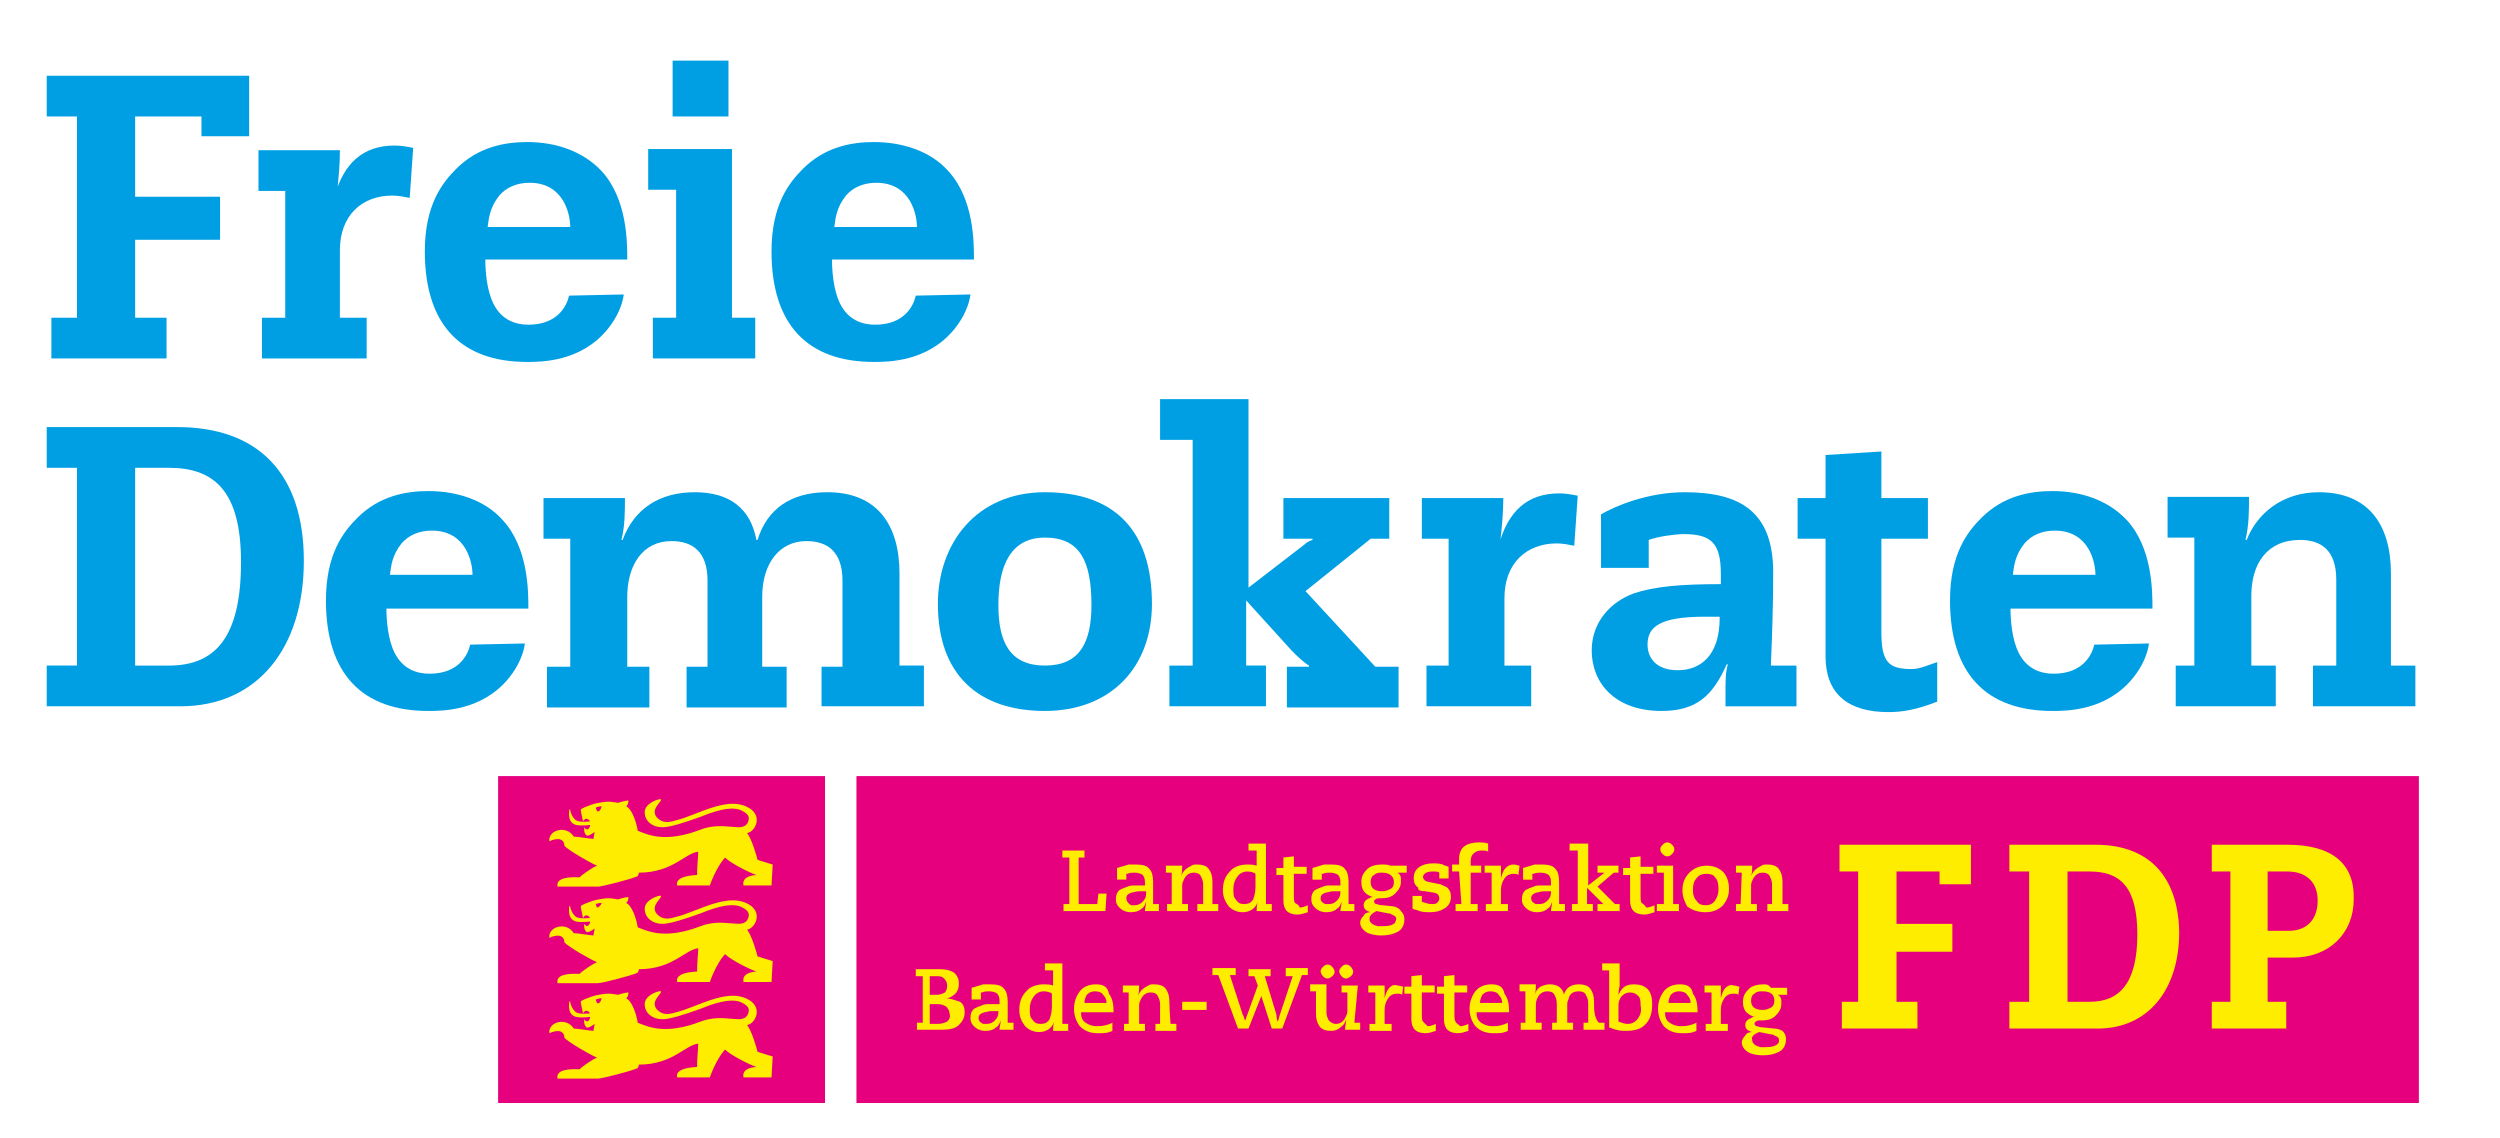<?xml version="1.0" encoding="utf-8"?>
<!-- Generator: Adobe Illustrator 15.0.2, SVG Export Plug-In . SVG Version: 6.00 Build 0)  -->
<!DOCTYPE svg PUBLIC "-//W3C//DTD SVG 1.1//EN" "http://www.w3.org/Graphics/SVG/1.1/DTD/svg11.dtd">
<svg version="1.1" id="Ebene_1" xmlns="http://www.w3.org/2000/svg" xmlns:xlink="http://www.w3.org/1999/xlink" x="0px" y="0px"
	 width="492px" height="224px" viewBox="55.14 306.445 492 224" enable-background="new 55.14 306.445 492 224"
	 xml:space="preserve">
<rect x="223.688" y="459.181" fill="#E6007E" width="307.485" height="64.336"/>
<g>
	<g>
		<path fill="#009FE3" d="M167.136,364.623c-0.457,2.061-2.289,5.724-8.013,5.724c-2.519,0-5.267-0.916-6.869-4.121
			c-1.373-2.748-1.603-6.64-1.603-8.7h27.933c0-3.435,0-11.906-5.037-17.4c-3.663-3.893-8.93-5.724-14.653-5.724
			c-4.35,0-9.616,0.916-13.966,5.266c-2.748,2.748-6.182,7.098-6.182,16.255c0,14.424,7.098,21.751,20.147,21.751
			c2.748,0,10.532,0,15.798-6.411c2.061-2.519,2.977-5.037,3.206-6.869L167.136,364.623z M151.11,351.114
			c0.229-1.832,0.458-3.893,2.289-6.182c1.374-1.603,3.435-2.518,5.953-2.518c6.869,0,8.014,6.411,8.014,8.7H151.11z"/>
		<path fill="#009FE3" d="M147.675,433.309c-0.458,2.061-2.289,5.724-8.013,5.724c-2.519,0-5.267-0.916-6.869-4.121
			c-1.374-2.747-1.603-6.64-1.603-8.7h27.933c0-3.435,0-11.906-5.037-17.4c-3.435-3.892-8.93-5.724-14.653-5.724
			c-4.35,0-9.616,0.916-13.966,5.266c-2.748,2.748-6.182,7.098-6.182,16.256c0,14.424,7.098,21.751,20.147,21.751
			c2.747,0,10.532,0,15.798-6.411c2.061-2.519,2.977-5.037,3.205-6.868L147.675,433.309z M131.877,419.571
			c0.229-1.832,0.458-3.892,2.29-6.182c1.373-1.603,3.434-2.519,5.952-2.519c6.869,0,8.014,6.411,8.014,8.7H131.877L131.877,419.571
			z"/>
		<path fill="#009FE3" d="M467.295,433.309c-0.458,2.061-2.29,5.724-8.014,5.724c-2.519,0-5.266-0.916-6.869-4.121
			c-1.373-2.747-1.603-6.64-1.603-8.7h27.933c0-3.435,0-11.906-5.037-17.4c-3.663-3.892-8.929-5.724-14.652-5.724
			c-4.351,0-9.616,0.916-13.967,5.266c-2.747,2.748-6.182,7.098-6.182,16.256c0,14.424,7.098,21.751,20.148,21.751
			c2.747,0,10.531,0,15.797-6.411c2.061-2.519,2.977-5.037,3.206-6.868L467.295,433.309z M451.268,419.571
			c0.229-1.832,0.458-3.892,2.29-6.182c1.373-1.603,3.434-2.519,5.952-2.519c6.869,0,8.014,6.411,8.014,8.7H451.268L451.268,419.571
			z"/>
		<path fill="#009FE3" d="M235.365,364.623c-0.458,2.061-2.289,5.724-8.014,5.724c-2.518,0-5.266-0.916-6.868-4.121
			c-1.374-2.748-1.603-6.64-1.603-8.7h27.933c0-3.435,0-11.906-5.037-17.4c-3.435-3.893-8.93-5.724-14.653-5.724
			c-4.351,0-9.616,0.916-13.966,5.266c-2.748,2.748-6.182,7.098-6.182,16.255c0,14.424,7.097,21.751,20.147,21.751
			c2.747,0,10.532,0,15.798-6.411c2.061-2.519,2.977-5.037,3.205-6.869L235.365,364.623z M219.338,351.114
			c0.229-1.832,0.458-3.893,2.289-6.182c1.374-1.603,3.435-2.518,5.953-2.518c6.868,0,8.014,6.411,8.014,8.7H219.338z"/>
		<path fill="#009FE3" d="M114.935,416.824c0-17.4-9.158-26.33-24.956-26.33H64.336v8.013h5.953v38.922h-5.953v8.014h26.329
			C105.777,445.443,114.935,433.995,114.935,416.824 M102.572,417.053c0,15.111-5.266,20.377-14.195,20.377h-6.64v-38.922h6.64
			C97.306,398.507,102.572,403.086,102.572,417.053"/>
		<path fill="#009FE3" d="M217.278,445.443h19.689v-8.014h-4.808v-18.087c0-9.845-4.579-16.027-14.195-16.027
			c-7.326,0-11.905,3.435-13.737,9.387h-0.229c-1.146-6.182-5.267-9.387-12.135-9.387c-6.869,0-11.905,3.206-14.195,9.387h-0.229
			c0.687-2.748,0.687-5.495,0.687-8.242H162.1v8.013h5.266v25.185h-4.579v8.014h20.147v-8.014h-4.35v-13.736
			c0-6.182,2.977-10.99,8.7-10.99c4.121,0,7.098,2.061,7.098,7.784v16.942h-4.121v8.014h19.689v-8.014h-4.808v-13.736
			c0-6.64,3.435-10.99,8.7-10.99c4.121,0,7.098,2.061,7.098,7.784v16.942h-4.121v7.785H217.278z"/>
		<path fill="#009FE3" d="M281.842,425.295c0-14.424-7.326-21.979-21.063-21.979c-13.508,0-21.063,10.074-21.063,21.979
			c0,13.967,8.013,21.064,21.063,21.064S281.842,437.658,281.842,425.295 M269.937,425.524c0,7.326-2.29,11.905-9.158,11.905
			s-9.158-4.579-9.158-11.905c0-7.556,2.29-13.28,9.158-13.28S269.937,416.824,269.937,425.524"/>
		<path fill="#009FE3" d="M285.048,445.443h19.231v-8.014h-3.893v-12.821l8.93,9.845c1.145,1.145,2.289,2.29,3.435,2.977v0.229
			h-4.351v8.014h21.979v-8.014h-4.579l-13.737-14.882l12.821-10.303h3.664v-8.013h-20.835v8.013h5.724v0.229
			c-0.687,0.229-1.145,0.458-1.603,0.916l-10.99,8.471v-37.091h-17.4v8.014h6.411v44.417h-4.579v8.014H285.048z"/>
		<path fill="#009FE3" d="M340.454,437.43h-4.579v8.014h20.605v-8.014h-5.266V424.15c0-6.869,4.351-10.761,10.303-10.761
			c1.145,0,2.29,0.229,3.435,0.458l0.687-9.845c-1.145-0.229-2.289-0.458-3.663-0.458c-6.182,0-10.074,3.435-11.905,10.303h0.229
			c0.458-3.893,0.688-6.64,0.688-9.387h-16.027v8.013h5.266v24.956H340.454z"/>
		<path fill="#009FE3" d="M408.225,437.43h-4.579c0.229-5.724,0.458-11.447,0.458-18.316c0-11.905-6.411-15.798-17.4-15.798
			c-7.327,0-13.737,2.748-16.485,4.35v10.532h9.388v-5.495c1.831-0.687,5.266-1.145,6.868-1.145c5.267,0,7.327,1.603,7.327,7.784
			v2.061c-8.014,0-13.051,0.458-17.172,1.832c-4.351,1.603-8.242,5.495-8.242,11.219c0,6.411,4.579,11.906,13.737,11.906
			c6.868,0,10.073-2.977,12.821-9.158h0.229c-0.458,1.603-0.458,2.976-0.458,5.724v2.519h13.967v-8.014H408.225z M393.572,428.043
			c0,7.555-3.893,10.303-8.242,10.303c-4.351,0-5.953-2.519-5.953-5.037c0-3.435,2.29-5.495,11.219-5.495h2.977V428.043z"/>
		<path fill="#009FE3" d="M414.406,404.46h-5.495v8.013h5.495v23.124c0,7.327,4.35,10.99,12.363,10.99
			c2.748,0,5.495-0.458,9.616-2.061v-7.784c-2.061,0.687-3.435,1.373-5.037,1.373c-4.579,0-5.953-1.373-5.953-7.326v-18.316h9.158
			v-8.013h-9.158v-9.158l-10.989,0.687V404.46z"/>
		<path fill="#009FE3" d="M487.443,437.43h-4.121v8.014h19.69v-8.014h-4.809v-13.737c0-6.182,2.977-10.99,9.616-10.99
			c4.121,0,7.098,2.061,7.098,7.785v16.942h-4.579v8.014h20.148v-8.014h-4.809v-18.087c0-9.845-4.579-16.027-14.195-16.027
			c-7.098,0-12.135,4.121-14.195,9.387h-0.229c0.687-2.977,0.687-5.724,0.687-8.471h-16.026v8.013h5.266v25.185H487.443z"/>
	</g>
	<polygon fill="#009FE3" points="64.336,321.35 64.336,329.363 70.289,329.363 70.289,368.973 65.252,368.973 65.252,376.986 
		87.918,376.986 87.918,368.973 81.737,368.973 81.737,353.633 98.45,353.633 98.45,345.161 81.737,345.161 81.737,329.363 
		94.787,329.363 94.787,333.256 104.174,333.256 104.174,321.35 	"/>
	<g>
		<path fill="#009FE3" d="M111.272,368.973h-4.579v8.013h20.605v-8.013h-5.266v-13.279c0-6.869,4.351-10.761,10.303-10.761
			c1.145,0,2.29,0.229,3.435,0.458l0.687-9.845c-1.145-0.229-2.289-0.458-3.663-0.458c-6.182,0-10.074,3.434-11.905,10.303h0.458
			c0.458-3.892,0.687-6.64,0.687-9.387h-16.026v8.014h5.266V368.973z"/>
	</g>
	<polygon fill="#009FE3" points="188.2,368.973 183.621,368.973 183.621,376.986 203.769,376.986 203.769,368.973 199.19,368.973 
		199.19,335.774 182.705,335.774 182.705,343.788 188.2,343.788 	"/>
	<rect x="187.513" y="318.374" fill="#009FE3" width="10.99" height="10.99"/>
</g>
<rect x="153.17" y="459.181" fill="#E6007E" width="64.336" height="64.336"/>
<path fill="#FFED00" d="M505.301,472.688h-14.882v5.267h3.663v25.643h-3.663v5.266h14.653v-5.266h-3.664v-8.7h5.037
	c7.098,0,11.906-4.809,11.906-11.448C518.58,476.352,514.001,472.688,505.301,472.688z M505.531,489.631h-4.122v-11.676h3.893
	c3.663,0,5.953,2.061,5.953,5.724S509.194,489.631,505.531,489.631z M467.524,472.688h-16.942v5.267h3.892v25.643h-3.892v5.266h17.4
	c9.845,0,16.026-7.556,16.026-19.003C483.78,478.642,477.826,472.688,467.524,472.688z M466.379,503.598h-4.351v-25.643h4.351
	c5.953,0,9.387,2.976,9.387,12.363C475.766,500.163,472.103,503.598,466.379,503.598z M416.925,477.955h3.892v25.643h-3.205v5.266
	h14.882v-5.266h-4.121v-9.846h10.99v-5.494h-10.99v-10.304h8.472v2.519h6.182v-7.784h-25.872v5.267H416.925z M285.735,484.365
	h-0.916v1.374h4.121v-1.374h-1.145v-3.435c0-0.458,0-0.687,0.229-1.145c0.458-1.145,1.146-1.603,2.061-1.603
	c0.688,0,1.146,0.229,1.374,0.687c0.229,0.458,0.458,0.916,0.458,1.603c0,0,0,1.374,0,3.893h-1.145v1.374h4.121v-1.374h-1.145
	c0-2.977,0-4.35,0-4.35c0-1.146-0.229-1.832-0.688-2.519c-0.458-0.688-1.373-0.916-2.289-0.916c-0.458,0-0.916,0-1.145,0.229
	c-0.916,0.458-1.604,0.916-2.062,2.061l0,0c0.229-0.687,0.229-1.373,0.229-2.061h-3.205v1.374h1.145V484.365z M272.913,482.305
	h-1.603l-0.229,2.061h-3.663v-9.158h1.145v-1.374h-4.35v1.374h1.373v9.158h-1.145v1.374h8.242L272.913,482.305z M342.743,484.365
	h-1.145v1.374h4.351v-1.374h-1.374v-6.182h2.061v-1.374h-2.061v-0.916c0-0.687,0.229-1.145,0.458-1.373
	c0.458-0.458,0.916-0.688,1.603-0.688s1.145,0,1.374,0.229v-1.603c-0.688-0.229-1.374-0.229-1.832-0.229
	c-1.145,0-2.061,0.229-2.747,0.688c-0.688,0.457-1.146,1.373-1.146,2.519v1.145h-1.373v1.374h1.373L342.743,484.365z
	 M365.639,484.365h-1.145v1.374h4.121v-1.374h-1.145v-3.205l3.205,3.205h-1.145v1.374h4.35v-1.374h-0.915l-3.435-3.435l3.205-2.747
	h0.916v-1.374h-4.121v1.374h1.374l0,0l-3.206,2.519v-8.242h-3.663v1.373h1.603V484.365z M383.269,474.979
	c0.458,0,0.687-0.229,0.916-0.458c0.229-0.229,0.458-0.458,0.458-0.916s-0.229-0.687-0.458-0.916
	c-0.229-0.229-0.458-0.458-0.916-0.458s-0.687,0.229-0.916,0.458c-0.229,0.229-0.458,0.458-0.458,0.916s0.229,0.687,0.458,0.916
	C382.582,474.749,382.811,474.979,383.269,474.979z M397.693,484.365h-0.916v1.374h4.121v-1.374h-1.145v-3.435
	c0-0.458,0-0.687,0.229-1.145c0.458-1.145,1.145-1.603,2.061-1.603c0.687,0,1.145,0.229,1.373,0.687
	c0.229,0.458,0.458,0.916,0.458,1.603c0,0,0,1.374,0,3.893h-0.915v1.374h4.121v-1.374h-1.146c0-2.977,0-4.35,0-4.35
	c0-1.146-0.229-1.832-0.687-2.519c-0.458-0.688-1.374-0.916-2.289-0.916c-0.458,0-0.916,0-1.146,0.229
	c-0.915,0.458-1.603,0.916-2.061,2.061l0,0c0.229-0.687,0.229-1.373,0.229-2.061h-3.206v1.374h1.146L397.693,484.365z
	 M390.824,485.968c1.373,0,2.519-0.458,3.434-1.374c0.688-0.915,1.146-1.831,1.146-3.205c0-1.831-0.688-3.205-1.832-3.892
	c-0.687-0.458-1.603-0.688-2.519-0.688c-1.374,0-2.519,0.458-3.435,1.374c-0.915,0.916-1.373,2.061-1.373,3.435
	c0,1.373,0.458,2.289,0.915,3.205C388.076,485.51,389.222,485.968,390.824,485.968z M388.992,479.328
	c0.458-0.687,1.145-0.916,2.061-0.916c0.687,0,1.374,0.229,1.603,0.688c0.458,0.458,0.688,1.145,0.688,2.289
	c0,0.916-0.229,1.603-0.688,2.29c-0.458,0.687-1.145,0.915-1.831,0.915c-0.916,0-1.374-0.229-1.832-0.915
	c-0.458-0.458-0.687-1.146-0.687-2.061C388.306,480.473,388.534,479.786,388.992,479.328z M241.318,502.91L241.318,502.91
	c0.687,0,1.374-0.457,1.831-0.915c0.458-0.458,0.688-1.146,0.688-1.832c0-0.458,0-0.916-0.229-1.374
	c-0.229-0.458-0.458-0.687-0.687-0.916c-0.687-0.457-1.603-0.687-2.747-0.687h-4.809v1.374h1.374v9.158h-1.145v1.373h5.037
	c1.373,0,2.518-0.229,3.205-0.915c0.687-0.688,1.145-1.374,1.145-2.519c0-0.916-0.229-1.603-0.916-2.061
	C242.692,503.14,242.004,502.91,241.318,502.91z M238.113,498.561h1.145c0.687,0,1.145,0,1.373,0.229
	c0.458,0.229,0.916,0.916,0.916,1.603c0,0.688-0.229,1.146-0.458,1.374c-0.457,0.229-0.915,0.458-1.603,0.458h-1.373V498.561z
	 M241.546,507.489c-0.458,0.229-1.145,0.458-1.831,0.458h-1.603v-3.892h1.603c0.687,0,1.145,0.229,1.603,0.458
	c0.458,0.457,0.687,0.915,0.687,1.373C242.234,506.574,242.004,507.031,241.546,507.489z M317.101,480.702
	c-0.687,0-1.145,0-1.603,0.229c-0.687,0.229-1.145,0.458-1.603,0.688c-0.458,0.458-0.687,0.915-0.687,1.831
	c0,0.688,0.229,1.145,0.687,1.603s1.145,0.916,2.289,0.916c0.916,0,1.603-0.229,2.061-0.687c0.458-0.229,0.688-0.688,0.916-1.374
	l0,0c0,0.687-0.229,1.145-0.229,1.832h2.747v-1.374h-1.145c0-2.977,0-4.35,0-4.35c0-1.146-0.229-2.061-0.688-2.519
	c-0.457-0.688-1.373-0.916-2.747-0.916c-0.458,0-0.916,0-1.374,0c-0.687,0.229-1.603,0.458-2.289,0.687v2.29h1.832v-1.146h0.229
	c0.458-0.229,0.916-0.229,1.374-0.229c0.687,0,1.373,0.229,1.603,0.458c0.229,0.229,0.458,0.687,0.458,1.374v0.687H317.101z
	 M318.933,482.076c0,0.687-0.229,1.145-0.688,1.603s-0.915,0.687-1.603,0.687c-0.229,0-0.458,0-0.687,0
	c-0.458-0.229-0.916-0.458-0.916-1.145c0-0.688,0.458-0.916,1.145-1.145c0.458,0,0.688-0.229,1.374-0.229c0.229,0,0.687,0,1.374,0
	V482.076L318.933,482.076z M335.647,481.847l1.373,0.229c0.458,0,0.688,0.229,0.916,0.229c0.229,0.229,0.458,0.458,0.458,0.916
	s-0.229,0.687-0.458,0.916c-0.229,0.229-0.687,0.229-1.145,0.229s-1.145-0.229-1.832-0.458v-1.145h-1.831v2.519
	c0.457,0.229,0.915,0.229,1.373,0.458c0.688,0.229,1.374,0.229,2.061,0.229c1.146,0,2.061-0.229,2.748-0.687
	c0.915-0.458,1.373-1.374,1.373-2.29c0-0.915-0.229-1.373-0.687-1.831c-0.229-0.229-0.916-0.458-1.374-0.688l-2.289-0.457
	c-0.229,0-0.687-0.229-0.687-0.229c-0.229-0.229-0.458-0.458-0.458-0.687c0-0.688,0.687-1.146,1.831-1.146
	c0.688,0,1.145,0,1.374,0.229v1.145h1.831v-2.289c-0.457-0.229-0.915-0.229-1.145-0.458c-0.687-0.229-1.373-0.229-1.831-0.229
	c-1.146,0-2.061,0.229-2.748,0.688c-0.687,0.458-1.145,1.145-1.145,2.289c0,0.688,0.229,1.374,0.916,1.832
	C334.043,481.618,334.731,481.847,335.647,481.847z M319.161,496.729c-0.229,0.229-0.458,0.458-0.458,0.916
	c0,0.229,0.229,0.687,0.458,0.916c0.229,0.229,0.458,0.458,0.916,0.458c0.229,0,0.687-0.229,0.916-0.458
	c0.229-0.229,0.458-0.458,0.458-0.916c0-0.229-0.229-0.687-0.458-0.916c-0.229-0.229-0.458-0.458-0.916-0.458
	S319.391,496.5,319.161,496.729z M315.498,496.729c-0.229,0.229-0.458,0.458-0.458,0.916c0,0.229,0.229,0.687,0.458,0.916
	c0.229,0.229,0.458,0.458,0.916,0.458c0.229,0,0.687-0.229,0.916-0.458c0.229-0.229,0.457-0.458,0.457-0.916
	c0-0.229-0.229-0.687-0.457-0.916c-0.229-0.229-0.458-0.458-0.916-0.458S315.727,496.5,315.498,496.729z M299.7,485.968
	c1.374,0,2.519-0.687,2.977-2.061l0,0c-0.229,0.687-0.229,1.374-0.229,1.832h2.977v-1.374h-1.145V472.46h-3.435v1.373h1.603v2.977
	c-0.687-0.229-1.145-0.229-1.831-0.229c-1.374,0-2.748,0.458-3.435,1.374c-0.915,0.915-1.373,2.061-1.373,3.663
	c0,1.373,0.457,2.289,1.145,3.205C297.64,485.51,298.556,485.968,299.7,485.968z M298.556,479.1
	c0.458-0.688,1.145-1.145,2.061-1.145c0.687,0,1.374,0.229,1.603,0.457v2.519c0,1.146-0.229,1.832-0.458,2.519
	c-0.458,0.688-0.916,0.916-1.832,0.916c-0.687,0-1.145-0.229-1.603-0.916c-0.458-0.458-0.458-1.145-0.458-2.061
	S298.098,479.786,298.556,479.1z M358.541,480.702c-0.687,0-1.145,0-1.603,0.229c-0.687,0.229-1.145,0.458-1.603,0.688
	c-0.458,0.458-0.687,0.915-0.687,1.831c0,0.688,0.229,1.145,0.687,1.603s1.145,0.916,2.29,0.916c0.915,0,1.603-0.229,2.061-0.687
	c0.458-0.229,0.687-0.688,0.915-1.374l0,0c0,0.687-0.229,1.145-0.229,1.832h2.747v-1.374h-1.145c0-2.977,0-4.35,0-4.35
	c0-1.146-0.229-2.061-0.687-2.519c-0.458-0.688-1.374-0.916-2.748-0.916c-0.457,0-0.915,0-1.373,0
	c-0.688,0.229-1.603,0.458-2.29,0.687v2.29h1.832v-1.146h0.229c0.458-0.229,0.916-0.229,1.374-0.229
	c0.687,0,1.374,0.229,1.603,0.458c0.229,0.229,0.458,0.687,0.458,1.374v0.687H358.541z M360.373,482.076
	c0,0.687-0.229,1.145-0.687,1.603s-0.916,0.687-1.603,0.687c-0.229,0-0.458,0-0.688,0c-0.458-0.229-0.916-0.458-0.916-1.145
	c0-0.688,0.458-0.916,1.146-1.145c0.458,0,0.687-0.229,1.373-0.229c0.229,0,0.688,0,1.374,0V482.076L360.373,482.076z
	 M335.189,507.489c-0.229-0.229-0.229-0.915-0.229-1.603c0-0.687,0-1.373,0-2.061v-2.061h2.519v-1.374h-2.519v-2.061l-2.061,0.229
	v2.061h-1.374v1.374h1.374v3.892c0,0.458,0,0.688,0,1.145c0,0.916,0.229,1.604,0.687,2.061c0.458,0.458,1.146,0.688,2.062,0.688
	c0.687,0,1.373-0.229,2.061-0.458v-1.374c-0.458,0.229-1.146,0.458-1.604,0.458C335.647,507.947,335.417,507.719,335.189,507.489z
	 M348.697,500.163c-1.374,0-2.519,0.458-3.205,1.374s-1.145,2.061-1.145,3.434c0,1.374,0.458,2.519,1.145,3.435
	c0.916,0.916,2.061,1.374,3.435,1.374c0.229,0,0.687,0,0.915,0c0.916,0,1.603-0.229,2.061-0.458v-1.603
	c-0.915,0.458-1.831,0.687-2.976,0.687c-0.916,0-1.604-0.229-2.29-0.687s-0.916-1.145-0.916-2.061h6.411v-0.229
	c0-1.373-0.229-2.519-0.916-3.434C350.987,500.621,350.071,500.163,348.697,500.163z M350.757,503.826h-4.35
	c0-0.687,0.229-1.145,0.458-1.603c0.457-0.458,0.915-0.687,1.603-0.687c0.687,0,1.373,0.229,1.603,0.687
	C350.529,502.682,350.757,503.14,350.757,503.826L350.757,503.826z M341.599,507.489c-0.229-0.229-0.229-0.915-0.229-1.603
	c0-0.687,0-1.373,0-2.061v-2.061h2.519v-1.374h-2.519v-2.061l-2.061,0.229v2.061h-1.374v1.374h1.374v3.892c0,0.458,0,0.688,0,1.145
	c0,0.916,0.229,1.604,0.687,2.061c0.458,0.458,1.145,0.688,2.061,0.688c0.687,0,1.374-0.229,2.061-0.458v-1.374
	c-0.458,0.229-1.145,0.458-1.603,0.458C342.057,507.947,341.599,507.719,341.599,507.489z M329.464,484.823l-2.289-0.229
	c-0.687,0-0.916-0.229-1.145-0.229c-0.229,0-0.458-0.229-0.458-0.458v-0.229c0.229-0.229,0.458-0.458,0.916-0.458h0.687
	c0.916,0,1.831-0.229,2.519-0.916c0.687-0.687,1.145-1.374,1.145-2.289c0-0.229,0-0.458,0-0.688c0-0.458-0.229-0.916-0.687-1.145
	h1.831v-1.374h-3.205c-0.458-0.229-1.145-0.229-1.603-0.229c-1.145,0-2.29,0.229-2.977,0.916c-0.687,0.687-1.145,1.373-1.145,2.519
	c0,0.915,0.229,1.603,0.687,2.061c0.458,0.457,0.916,0.687,1.603,0.915l0,0c-0.229,0-0.458,0-0.687,0.229
	c-0.687,0.229-1.145,0.687-1.145,1.373c0,0.688,0.458,1.146,1.373,1.374l0,0c-0.687,0-1.145,0.229-1.373,0.688
	c-0.458,0.457-0.688,0.915-0.688,1.373c0,0.688,0.458,1.374,1.146,1.832c0.687,0.458,1.831,0.687,2.976,0.687
	c1.374,0,2.29-0.229,3.206-0.687s1.373-1.374,1.373-2.519c0-0.687-0.229-1.145-0.687-1.603
	C330.61,485.281,330.152,485.052,329.464,484.823z M324.885,480.016c0-0.688,0.229-1.146,0.688-1.374
	c0.458-0.458,0.916-0.458,1.603-0.458c1.374,0,2.289,0.687,2.289,1.832c0,0.687-0.229,1.145-0.687,1.373
	c-0.458,0.229-0.916,0.458-1.603,0.458C325.573,481.847,324.885,481.16,324.885,480.016z M329.694,488.028
	c-0.458,0.458-1.145,0.688-2.519,0.688c-0.458,0-0.687,0-0.916,0c-0.916-0.229-1.603-0.688-1.603-1.374s0.458-1.145,1.374-1.603
	l2.289,0.458c0.229,0,0.458,0,0.688,0.229c0.687,0.229,0.915,0.458,0.915,0.916C329.922,487.57,329.694,487.8,329.694,488.028z
	 M328.549,500.85c-0.458,0.458-0.688,1.146-0.916,2.061l0,0c0-0.687,0-1.373,0-2.518h-3.205v1.373h1.373v6.182h-1.145v1.374h4.351
	v-1.374h-1.374V505.2c0-0.916,0.229-1.603,0.687-2.29c0.458-0.687,1.145-0.915,1.832-0.915c0.229,0,0.687,0,0.916,0.229l0.229-1.603
	c-0.229,0-0.687-0.229-1.145-0.229C329.464,500.163,329.006,500.392,328.549,500.85z M376.629,500.163
	c-0.916,0-1.603,0.229-2.061,0.687s-0.688,0.916-0.916,1.374l0,0c0-0.916,0.229-1.603,0.229-1.832v-4.35h-3.435v1.374h1.373v11.219
	c0.688,0.229,1.146,0.457,1.374,0.457c0.688,0.229,1.374,0.229,2.061,0.229c1.145,0,2.29-0.229,2.977-0.687
	c1.374-0.916,2.061-2.29,2.061-4.579c0-1.146-0.229-2.29-0.916-2.977C378.69,500.392,377.774,500.163,376.629,500.163z
	 M377.545,506.803c-0.458,0.687-1.146,1.145-2.061,1.145c-0.688,0-1.146-0.229-1.832-0.458v-3.205c0-0.687,0.229-1.374,0.687-1.831
	c0.458-0.458,0.916-0.688,1.603-0.688c0.688,0,1.146,0.229,1.604,0.688c0.458,0.457,0.458,1.145,0.458,1.831
	C378.232,505.429,378.003,506.116,377.545,506.803z M381.208,484.365v1.374h4.35v-1.374h-1.145v-7.556h-3.205v1.374h1.374v6.182
	H381.208L381.208,484.365z M378.232,484.137c-0.229-0.229-0.229-0.916-0.229-1.604c0-0.687,0-1.373,0-2.061v-2.061h2.519v-1.373
	h-2.519v-2.061l-2.062,0.229v2.061h-1.373v1.374h1.373v3.892c0,0.458,0,0.688,0,1.146c0,0.915,0.229,1.603,0.688,2.061
	s1.145,0.687,2.061,0.687c0.687,0,1.374-0.229,2.061-0.458v-1.374c-0.458,0.229-1.145,0.458-1.603,0.458
	C378.69,484.365,378.46,484.365,378.232,484.137z M368.845,503.598c0-1.145-0.229-1.832-0.688-2.519
	c-0.458-0.688-1.373-0.916-2.289-0.916c-1.603,0-2.519,0.687-2.977,2.061l0,0c0-0.687-0.458-1.145-0.687-1.374
	c-0.458-0.457-1.146-0.687-2.061-0.687c-0.688,0-1.374,0.229-1.832,0.458c-0.687,0.458-0.916,0.916-1.145,1.603l0,0
	c0.229-0.687,0.229-1.374,0.229-2.061h-3.205v1.374h1.145v6.182h-0.916v1.373h4.121v-1.373h-1.145v-3.435
	c0-0.916,0.229-1.374,0.688-2.061c0.457-0.458,0.915-0.687,1.603-0.687c0.687,0,1.145,0.229,1.373,0.687
	c0.229,0.458,0.458,0.916,0.458,1.832v3.663h-0.916v1.373h4.122v-1.373h-1.146v-3.435c0-0.458,0-0.687,0.229-1.145
	c0.229-1.145,0.916-1.603,2.061-1.603c0.687,0,1.145,0.229,1.374,0.687c0.229,0.458,0.457,0.916,0.457,1.603
	c0,1.603,0,2.977,0,3.893h-0.915v1.373h4.121v-1.373h-1.146C368.845,506.574,368.845,505.2,368.845,503.598z M322.367,500.392
	h-3.206v1.374h1.145v3.435c0,0.458,0,0.687-0.229,1.145c-0.458,1.145-1.145,1.603-2.061,1.603c-0.458,0-0.916-0.229-1.374-0.687
	c-0.229-0.458-0.458-0.916-0.458-1.603c0-0.916,0-1.832,0-2.748v-2.747h-3.205v1.374h1.145c0,1.145,0,2.519,0,4.35
	c0,1.145,0.229,1.832,0.688,2.519c0.458,0.688,1.373,0.916,2.289,0.916c0.688,0,1.374-0.229,1.832-0.687
	c0.687-0.458,0.916-0.916,1.145-1.604l0,0c0,0.688-0.229,1.374-0.229,2.062h2.976v-1.374h-1.145L322.367,500.392z M354.192,476.81
	c-0.229,0-0.688-0.229-1.145-0.229c-0.688,0-1.146,0.229-1.604,0.687c-0.457,0.458-0.687,1.145-0.915,2.061l0,0
	c0-0.687,0-1.373,0-2.519h-3.206v1.374h1.374v6.182h-1.145v1.374h4.35v-1.374h-1.373v-2.747c0-0.916,0.229-1.603,0.687-2.29
	c0.458-0.687,1.145-0.916,1.832-0.916c0.229,0,0.687,0,0.915,0.229L354.192,476.81z M394.716,500.85
	c-0.458,0.458-0.687,1.146-0.915,2.061l0,0c0-0.687,0-1.373,0-2.518h-3.206v1.373h1.374v6.182h-1.145v1.374h4.35v-1.374h-1.373
	V505.2c0-0.916,0.229-1.603,0.687-2.29c0.458-0.687,1.145-0.915,1.831-0.915c0.229,0,0.688,0,0.916,0.229l0.229-1.603
	c-0.229,0-0.688-0.229-1.146-0.229C395.862,500.163,395.174,500.392,394.716,500.85z M270.853,500.163
	c-1.374,0-2.519,0.458-3.206,1.374c-0.687,0.916-1.145,2.061-1.145,3.434c0,1.374,0.458,2.519,1.145,3.435
	c0.916,0.916,2.061,1.374,3.435,1.374c0.229,0,0.688,0,0.916,0c0.916,0,1.603-0.229,2.061-0.458v-1.603
	c-0.916,0.458-1.832,0.687-2.977,0.687c-0.916,0-1.603-0.229-2.289-0.687c-0.688-0.458-0.916-1.145-0.916-2.061h6.41v-0.229
	c0-1.373-0.229-2.519-0.915-3.434C273.142,500.621,272.226,500.163,270.853,500.163z M272.913,503.826h-4.351
	c0-0.687,0.229-1.145,0.458-1.603c0.458-0.458,0.916-0.687,1.603-0.687c0.688,0,1.374,0.229,1.603,0.687
	C272.684,502.682,272.913,503.14,272.913,503.826L272.913,503.826z M385.787,500.163c-1.374,0-2.519,0.458-3.205,1.374
	c-0.688,0.916-1.146,2.061-1.146,3.434c0,1.374,0.458,2.519,1.146,3.435c0.915,0.916,2.061,1.374,3.434,1.374
	c0.229,0,0.688,0,0.916,0c0.916,0,1.603-0.229,2.061-0.458v-1.603c-0.916,0.458-1.832,0.687-2.977,0.687
	c-0.916,0-1.603-0.229-2.289-0.687c-0.688-0.458-0.916-1.145-0.916-2.061h6.411v-0.229c0-1.373-0.229-2.519-0.916-3.434
	C388.076,500.621,387.161,500.163,385.787,500.163z M387.848,503.826h-4.351c0-0.687,0.229-1.145,0.458-1.603
	c0.458-0.458,0.916-0.687,1.603-0.687c0.688,0,1.374,0.229,1.603,0.687C387.618,502.682,387.848,503.14,387.848,503.826
	L387.848,503.826z M264.213,496.042h-3.435v1.374h1.603v2.976c-0.687-0.229-1.145-0.229-1.831-0.229
	c-1.374,0-2.748,0.458-3.435,1.374c-0.916,0.916-1.374,2.061-1.374,3.663c0,1.374,0.458,2.289,1.145,3.205
	c0.688,0.688,1.603,1.145,2.748,1.145c1.373,0,2.519-0.687,2.977-2.061l0,0c-0.229,0.688-0.229,1.374-0.229,1.832h2.977v-1.374
	h-1.145V496.042z M262.153,504.514c0,1.145-0.229,1.831-0.458,2.518c-0.458,0.688-0.916,0.916-1.832,0.916
	c-0.687,0-1.145-0.229-1.603-0.916c-0.458-0.457-0.458-1.145-0.458-2.061c0-0.915,0.229-1.603,0.688-2.289
	c0.457-0.687,1.145-1.145,2.061-1.145c0.687,0,1.373,0.229,1.603,0.458V504.514L262.153,504.514z M279.781,485.281
	c0.458-0.229,0.688-0.688,0.916-1.374l0,0c0,0.687-0.229,1.145-0.229,1.832h2.747v-1.374h-1.145c0-2.977,0-4.35,0-4.35
	c0-1.146-0.229-2.061-0.688-2.519c-0.458-0.688-1.373-0.916-2.747-0.916c-0.458,0-0.916,0-1.374,0
	c-0.687,0.229-1.603,0.458-2.289,0.687v2.29h1.831v-1.146h0.229c0.458-0.229,0.916-0.229,1.374-0.229
	c0.687,0,1.373,0.229,1.603,0.458c0.229,0.229,0.458,0.687,0.458,1.374v0.687h-1.832c-0.687,0-1.145,0-1.603,0.229
	c-0.688,0.229-1.145,0.458-1.603,0.688c-0.458,0.458-0.688,0.915-0.688,1.831c0,0.688,0.229,1.145,0.688,1.603
	s1.145,0.916,2.289,0.916C278.637,485.968,279.323,485.739,279.781,485.281z M276.805,483.221c0-0.688,0.458-0.916,1.146-1.145
	c0.458,0,0.687-0.229,1.373-0.229c0.229,0,0.688,0,1.374,0v0.458c0,0.687-0.229,1.145-0.687,1.603s-0.916,0.687-1.603,0.687
	c-0.229,0-0.458,0-0.688,0C277.034,484.137,276.805,483.679,276.805,483.221z M402.272,500.163c-1.145,0-2.289,0.229-2.977,0.916
	c-0.687,0.687-1.145,1.374-1.145,2.519c0,0.916,0.229,1.603,0.687,2.061s0.916,0.687,1.604,0.916l0,0c-0.229,0-0.458,0-0.688,0.229
	c-0.687,0.229-1.145,0.687-1.145,1.374c0,0.687,0.458,1.145,1.374,1.373l0,0c-0.688,0-1.146,0.229-1.374,0.688
	c-0.458,0.458-0.687,0.916-0.687,1.373c0,0.688,0.457,1.374,1.145,1.832c0.687,0.458,1.831,0.687,2.977,0.687
	c1.373,0,2.289-0.229,3.205-0.687s1.374-1.374,1.374-2.519c0-0.687-0.229-1.145-0.688-1.603c-0.458-0.229-0.915-0.458-1.603-0.458
	l-2.289-0.229c-0.688,0-0.916-0.229-1.146-0.229c-0.229,0-0.457-0.229-0.457-0.458v-0.229c0.229-0.229,0.457-0.458,0.915-0.458
	h0.688c0.915,0,1.831-0.229,2.519-0.916c0.687-0.687,1.145-1.374,1.145-2.289c0-0.229,0-0.458,0-0.688
	c0-0.458-0.229-0.915-0.687-1.145h1.831v-1.374h-3.205C403.188,500.163,402.73,500.163,402.272,500.163z M401.356,509.55l2.29,0.458
	c0.229,0,0.458,0,0.687,0.229c0.688,0.229,0.916,0.458,0.916,0.916c0,0.229,0,0.457-0.229,0.687
	c-0.458,0.458-1.146,0.687-2.519,0.687c-0.458,0-0.688,0-0.916,0c-0.916-0.229-1.603-0.687-1.603-1.373
	C399.753,510.466,400.211,510.008,401.356,509.55z M404.332,503.368c0,0.688-0.229,1.146-0.687,1.374s-0.916,0.458-1.603,0.458
	c-1.603,0-2.29-0.687-2.29-1.832c0-0.687,0.229-1.145,0.688-1.373c0.457-0.458,0.915-0.458,1.603-0.458
	C403.646,501.537,404.332,502.224,404.332,503.368z M287.795,505.2h4.808v-1.603h-4.808V505.2z M253.452,503.598
	c0-1.145-0.229-2.061-0.688-2.519c-0.458-0.688-1.373-0.916-2.747-0.916c-0.458,0-0.916,0-1.374,0
	c-0.687,0.229-1.603,0.458-2.289,0.687v2.29h1.831v-1.374h0.229c0.458-0.229,0.916-0.229,1.373-0.229
	c0.688,0,1.374,0.229,1.604,0.458c0.229,0.229,0.457,0.687,0.457,1.373v0.688h-1.831c-0.687,0-1.145,0-1.603,0.229
	c-0.688,0.229-1.146,0.458-1.603,0.687c-0.458,0.458-0.688,0.916-0.688,1.832c0,0.687,0.229,1.145,0.688,1.603
	c0.457,0.458,1.145,0.916,2.289,0.916c0.916,0,1.603-0.229,2.061-0.687c0.458-0.229,0.687-0.688,0.916-1.374l0,0
	c0,0.687-0.229,1.145-0.229,1.832h2.748v-1.374h-1.145C253.452,504.971,253.452,503.598,253.452,503.598z M251.62,505.658
	c0,0.687-0.229,1.145-0.687,1.603s-0.916,0.687-1.603,0.687c-0.229,0-0.458,0-0.688,0c-0.458-0.229-0.916-0.458-0.916-1.145
	s0.458-0.916,1.146-1.145c0.458,0,0.687-0.229,1.373-0.229c0.229,0,0.688,0,1.374,0V505.658L251.62,505.658z M308.172,498.561h1.373
	l-2.519,7.556c-0.229,0.687-0.229,1.145-0.457,1.373l0,0c-0.229-0.687-0.229-1.145-0.229-1.373l-2.289-7.556h1.145v-1.374h-4.351
	v1.374h1.146l0.687,1.832l-2.061,5.724c-0.229,0.458-0.229,0.915-0.458,1.145l0,0c-0.229-0.458-0.229-0.916-0.458-1.145
	l-2.519-7.785h1.145v-1.373h-4.578v1.373h1.145l3.892,10.532h2.061l2.519-6.41l0,0l2.061,6.41h2.061l3.893-10.532h1.145v-1.373
	h-4.35V498.561z M310.003,484.137c-0.229-0.229-0.229-0.916-0.229-1.604c0-0.687,0-1.373,0-2.061v-2.061h2.519v-1.373h-2.519v-2.061
	l-2.061,0.229v2.061h-1.374v1.374h1.374v3.892c0,0.458,0,0.688,0,1.146c0,0.915,0.229,1.603,0.687,2.061s1.145,0.687,2.061,0.687
	c0.687,0,1.374-0.229,2.061-0.458v-1.374c-0.458,0.229-1.145,0.458-1.603,0.458C310.691,484.365,310.233,484.365,310.003,484.137z
	 M285.277,503.598c0-1.145-0.229-1.832-0.687-2.519c-0.458-0.688-1.374-0.916-2.29-0.916c-0.458,0-0.916,0-1.145,0.229
	c-0.916,0.458-1.603,0.916-2.061,2.062l0,0c0.229-0.688,0.229-1.374,0.229-2.062h-3.205v1.374h1.145v6.182h-0.916v1.374h4.122
	v-1.374h-1.146v-3.434c0-0.458,0-0.688,0.229-1.146c0.458-1.145,1.145-1.603,2.061-1.603c0.687,0,1.145,0.229,1.373,0.688
	c0.229,0.457,0.458,0.915,0.458,1.603c0,0,0,1.373,0,3.892h-0.915v1.374h4.121v-1.374h-1.146
	C285.277,504.971,285.277,503.598,285.277,503.598z M202.166,508.177c1.603-0.229,3.435-3.663-0.229-5.267
	c-4.121-1.831-9.846,1.832-13.737,2.748c-0.916,0.229-2.519,0.916-3.893-0.688c-1.145-1.603,1.145-2.976,0.916-3.434
	c-0.229-0.229-3.205,0.687-3.205,2.519c0,1.831,1.603,2.976,3.434,2.976c1.603,0,4.351-0.915,7.556-2.061
	c3.893-1.603,6.64-2.061,8.242-1.145c1.374,0.688,1.374,1.374,1.146,2.061c-0.916,2.519-4.579-0.229-9.388,1.603
	c-7.098,2.748-10.531,0.916-12.363,0.229c-0.229-1.603-1.145-4.351-2.29-4.809c0,0,0.458-0.229,0.458-1.145
	c-0.687,0-2.061,0.458-2.061,0.458s-1.145-0.229-1.831-0.229c-0.916,0-2.061,0.229-2.977,0.457
	c-1.374,0.458-2.519,0.916-2.519,1.146c0,0.229,0.458,2.289,0.458,2.289c0.458-0.916,1.145-0.458,1.373,0
	c-0.229,0-2.061,0.229-2.747-0.229s-1.145-1.603-1.145-2.061c0,0-0.229-0.229-0.229,0.229c0,0.688-0.229,2.29,1.374,2.748
	c1.145,0.229,2.519,0,2.747,0v0.229c-0.229,0.687-0.687,0.916-1.145,0.229c0,0.229,0,0.229,0,0.458c0,0.688,0.229,0.916,0.458,1.146
	c0.229,0.229,1.374-0.458,1.603-0.688c0,0.229-0.229,0.916-0.229,1.374c-0.458,0-3.205-0.458-3.893-0.458
	c-1.374-2.289-5.037-1.374-4.808,0.916c2.061-0.916,2.977-0.229,2.977,0.916c0.915,0.915,4.808,3.205,6.41,3.892
	c-0.687,0.229-2.747,1.603-3.435,2.29c-4.808-0.229-4.35,1.373-4.35,1.831h8.014c0.687,0,6.182-1.373,7.784-2.061
	c0,0,0.229-0.458,0.229-0.687c6.64,0,9.158-3.893,11.677-4.121c0,0.916-0.229,2.977-0.229,4.579
	c-4.809,0.229-3.893,2.061-3.893,2.061h6.411c0,0,1.145-3.435,2.977-5.495c1.145,1.145,4.808,2.977,6.182,3.435
	c-3.206,0.229-2.519,2.061-2.519,2.061h5.495l0.229-4.121l-2.977-0.916C203.998,512.526,203.082,509.321,202.166,508.177z
	 M172.631,503.826c0,0-0.229-0.458-0.229-0.687c0,0,0.458-0.229,1.145-0.229C173.319,503.826,172.861,504.056,172.631,503.826z
	 M202.166,470.399c1.603-0.229,3.435-3.663-0.229-5.267c-4.121-1.831-9.846,1.832-13.737,2.748
	c-0.916,0.229-2.519,0.916-3.893-0.688c-1.145-1.603,1.145-2.977,0.916-3.434c-0.229-0.229-3.205,0.687-3.205,2.519
	c0,1.831,1.603,2.976,3.434,2.976c1.603,0,4.351-0.915,7.556-2.061c3.893-1.603,6.64-2.061,8.242-1.145
	c1.374,0.687,1.374,1.374,1.146,2.061c-0.916,2.519-4.579-0.229-9.388,1.603c-7.098,2.748-10.531,0.916-12.363,0.229
	c-0.229-1.603-1.145-4.351-2.29-4.809c0,0,0.458-0.229,0.458-1.145c-0.687,0-2.061,0.458-2.061,0.458s-1.145-0.229-1.831-0.229
	c-0.916,0-2.061,0.229-2.977,0.458c-1.374,0.458-2.519,0.916-2.519,1.146c0,0.229,0.458,2.289,0.458,2.289
	c0.458-0.916,1.145-0.458,1.373,0c-0.229,0-2.061,0.229-2.747-0.229s-1.145-1.603-1.145-2.061c0,0-0.229-0.229-0.229,0.229
	c0,0.687-0.229,2.29,1.374,2.748c1.145,0.229,2.519,0,2.747,0v0.229c-0.229,0.687-0.687,0.916-1.145,0.229c0,0.229,0,0.229,0,0.458
	c0,0.688,0.229,0.916,0.458,1.146c0.229,0.229,1.374-0.458,1.603-0.688c0,0.229-0.229,0.916-0.229,1.374
	c-0.458,0-3.205-0.458-3.893-0.458c-1.374-2.29-5.037-1.374-4.808,0.916c2.061-0.916,2.977-0.229,2.977,0.916
	c0.915,0.915,4.808,3.205,6.41,3.892c-0.687,0.229-2.747,1.603-3.435,2.29c-4.808-0.229-4.35,1.373-4.35,1.831h8.014
	c0.687,0,6.182-1.373,7.784-2.061c0,0,0.229-0.458,0.229-0.687c6.64,0,9.158-3.893,11.677-4.121c0,0.916-0.229,2.977-0.229,4.579
	c-4.809,0.229-3.893,2.061-3.893,2.061h6.411c0,0,1.145-3.435,2.977-5.495c1.145,1.145,4.808,2.977,6.182,3.435
	c-3.206,0.229-2.519,2.061-2.519,2.061h5.495l0.229-4.121l-2.977-0.916C203.998,474.749,203.082,471.544,202.166,470.399z
	 M172.631,466.049c0,0-0.229-0.458-0.229-0.687c0,0,0.458-0.229,1.145-0.229C173.319,466.049,172.861,466.278,172.631,466.049z
	 M202.166,489.402c1.603-0.229,3.435-3.663-0.229-5.266c-4.121-1.832-9.846,1.831-13.737,2.747
	c-0.916,0.229-2.519,0.916-3.893-0.687c-1.145-1.604,1.145-2.977,0.916-3.435c-0.229-0.229-3.205,0.687-3.205,2.519
	c0,1.831,1.603,2.977,3.434,2.977c1.603,0,4.351-0.916,7.556-2.061c3.893-1.604,6.64-2.061,8.242-1.146
	c1.374,0.688,1.374,1.374,1.146,2.061c-0.916,2.519-4.579-0.229-9.388,1.604c-7.098,2.747-10.531,0.915-12.363,0.229
	c-0.229-1.603-1.145-4.351-2.29-4.808c0,0,0.458-0.229,0.458-1.146c-0.687,0-2.061,0.458-2.061,0.458s-1.145-0.229-1.831-0.229
	c-0.916,0-2.061,0.229-2.977,0.458c-1.374,0.458-2.519,0.915-2.519,1.145c0,0.229,0.458,2.289,0.458,2.289
	c0.458-0.915,1.145-0.458,1.373,0c-0.229,0-2.061,0.229-2.747-0.229s-1.145-1.603-1.145-2.061c0,0-0.229-0.229-0.229,0.229
	c0,0.688-0.229,2.29,1.374,2.748c1.145,0.229,2.519,0,2.747,0v0.229c-0.229,0.688-0.687,0.916-1.145,0.229c0,0.229,0,0.229,0,0.457
	c0,0.688,0.229,0.916,0.458,1.146c0.229,0.229,1.374-0.458,1.603-0.688c0,0.229-0.229,0.916-0.229,1.374
	c-0.458,0-3.205-0.458-3.893-0.458c-1.374-2.289-5.037-1.374-4.808,0.916c2.061-0.916,2.977-0.229,2.977,0.916
	c0.915,0.916,4.808,3.205,6.41,3.892c-0.687,0.229-2.747,1.604-3.435,2.29c-4.808-0.229-4.35,1.374-4.35,1.831h8.014
	c0.687,0,6.182-1.373,7.784-2.061c0,0,0.229-0.457,0.229-0.687c6.64,0,9.158-3.892,11.677-4.121c0,0.916-0.229,2.977-0.229,4.579
	c-4.809,0.229-3.893,2.061-3.893,2.061h6.411c0,0,1.145-3.435,2.977-5.495c1.145,1.146,4.808,2.977,6.182,3.435
	c-3.206,0.229-2.519,2.061-2.519,2.061h5.495l0.229-4.121l-2.977-0.916C203.998,493.752,203.082,490.547,202.166,489.402z
	 M172.631,485.052c0,0-0.229-0.458-0.229-0.687c0,0,0.458-0.229,1.145-0.229C173.319,484.823,172.861,485.052,172.631,485.052z"/>
<rect x="0" y="254.038" fill="none" width="595.279" height="333.815"/>
</svg>
